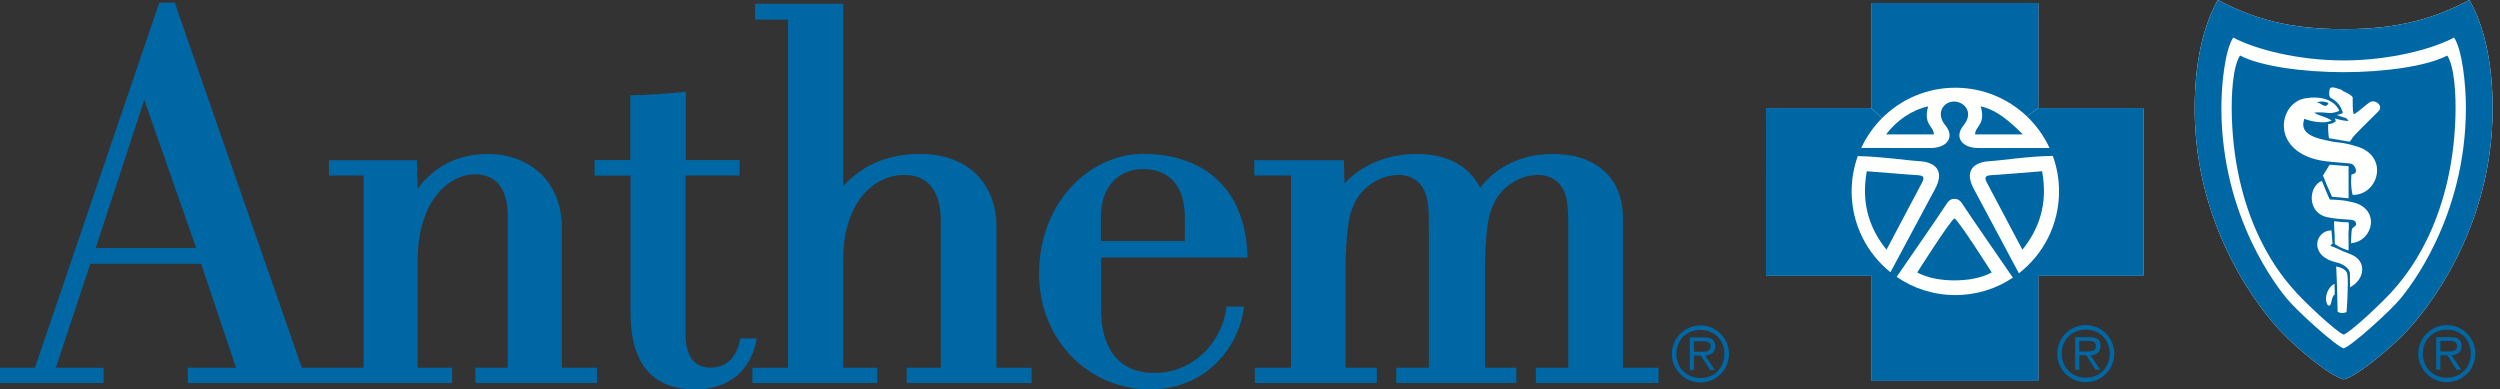 <svg width="122" height="19" viewBox="0 0 122 19" fill="none" xmlns="http://www.w3.org/2000/svg">
<rect x="0" y="0" width="122" height="19" fill="#333333" stroke="none"/>
<path fill-rule="evenodd" clip-rule="evenodd" d="M114.37 18.512C113.738 18.376 112.101 17.021 111.277 16.145C110.451 15.27 107.1 11.274 107.1 5.309C107.1 3.065 107.513 1.259 108.234 0C109.988 0.931 111.753 1.423 114.37 1.423V2.949C112.153 2.949 116.587 2.948 114.37 2.949V1.423C116.986 1.423 118.753 0.93 120.506 0C121.227 1.259 121.641 3.065 121.641 5.309C121.641 11.274 118.288 15.27 117.464 16.145C116.639 17.021 115.001 18.376 114.37 18.512Z" fill="#FFFFFE"/>
<path fill-rule="evenodd" clip-rule="evenodd" d="M104.602 5.294H99.47V0.162H91.315V5.294H86.184V13.449H91.315V18.58H99.47V13.449H104.602V5.294Z" fill="#FFFFFE"/>
<path fill-rule="evenodd" clip-rule="evenodd" d="M57.821 11.764H53.722C53.722 11.485 53.722 10.606 53.722 10.606C53.72 9.846 53.94 9.225 54.356 8.81C54.72 8.446 55.222 8.247 55.768 8.248C57.088 8.253 57.818 9.092 57.821 10.611C57.821 10.611 57.821 11.486 57.821 11.764ZM59.318 8.691C58.443 7.917 57.221 7.508 55.785 7.508C54.506 7.508 53.229 8.094 52.281 9.116C51.269 10.209 50.71 11.705 50.706 13.33C50.702 14.924 51.282 16.384 52.338 17.441C53.345 18.449 54.687 19.003 56.116 19C58.877 18.995 60.426 16.953 60.698 15.057L60.712 14.958H59.857L59.848 15.034C59.653 16.572 58.345 18.204 56.304 18.2C54.675 18.197 53.738 17.083 53.734 15.142C53.734 15.142 53.734 13.02 53.734 12.566H60.879L60.876 12.478C60.822 10.832 60.298 9.558 59.318 8.691Z" fill="#0067A5"/>
<path fill-rule="evenodd" clip-rule="evenodd" d="M36.927 16.515H36.124L36.112 16.586C36.016 17.092 35.702 17.942 34.667 17.939C33.864 17.937 33.455 17.376 33.451 16.27C33.451 16.27 33.451 9.414 33.451 8.566H36.092L36.091 8.48L36.091 7.897V7.811H33.469V4.475L33.373 4.485C32.755 4.552 31.499 4.649 30.846 4.648H30.759V7.81H29.015V8.569H30.771V15.275C30.773 17.746 31.832 18.999 33.916 19C36.308 19 36.811 17.175 36.909 16.616L36.927 16.515Z" fill="#0067A5"/>
<path fill-rule="evenodd" clip-rule="evenodd" d="M7.041 4.874L9.573 12.104H4.671L7.041 4.874ZM27.419 17.944V11.125C27.42 10.068 27.078 9.168 26.43 8.52C25.781 7.871 24.848 7.514 23.801 7.514C22.369 7.515 21.221 8.091 20.376 9.213L20.353 7.903L20.351 7.818H16.053V8.565H17.742V17.945H14.729L8.548 0.189L8.528 0.131H7.772L1.704 17.946H0V18.691H5.054V17.946H2.726L4.406 12.875H9.814L11.519 17.946H9.166V18.691H22.065V17.944H20.381V12.738C20.386 9.632 22.043 8.505 23.155 8.506C24.232 8.506 24.779 9.204 24.78 10.58C24.78 10.58 24.78 17.117 24.78 17.944H23.2V18.691H29.133V17.944H27.419Z" fill="#0067A5"/>
<path fill-rule="evenodd" clip-rule="evenodd" d="M48.628 17.944V11.016C48.626 9.4 47.643 7.513 44.878 7.514C42.737 7.515 41.625 8.555 41.148 9.092V0.183H36.847V0.957H38.457V17.944H36.717V18.691H42.81V17.944H41.148V12.671C41.149 10.848 41.772 9.843 42.294 9.321C42.801 8.814 43.448 8.535 44.115 8.536C45.593 8.537 45.907 9.75 45.911 10.769C45.911 10.769 45.911 17.131 45.911 17.944H44.248V18.691H50.342V17.944H48.628Z" fill="#0067A5"/>
<path fill-rule="evenodd" clip-rule="evenodd" d="M80.85 17.944H79.197V10.598C79.194 8.695 77.89 7.513 75.795 7.514C73.814 7.515 72.736 8.501 72.233 9.163C71.681 8.086 70.615 7.513 69.133 7.514C67.72 7.515 66.453 8.038 65.609 8.949L65.586 7.902L65.584 7.818H61.209V8.565H63.001V17.944H61.234V18.691H67.188V17.944H65.666V12.761C65.716 11.255 65.786 10.284 66.324 9.54C66.789 8.922 67.528 8.537 68.255 8.537C69.152 8.537 69.467 9.213 69.501 9.29C69.728 9.719 69.728 10.46 69.728 11.177V17.944H68.139V18.691H73.998V17.944H72.47V12.761C72.52 11.255 72.589 10.284 73.129 9.54C73.593 8.922 74.333 8.537 75.059 8.537C75.956 8.537 76.271 9.213 76.304 9.29C76.531 9.719 76.531 10.46 76.531 11.177V17.944H74.952V18.691H80.936V17.944H80.85Z" fill="#0067A5"/>
<path fill-rule="evenodd" clip-rule="evenodd" d="M82.947 17.165C83.169 17.165 83.48 17.203 83.48 16.902C83.48 16.68 83.294 16.651 83.102 16.651H82.665V17.165H82.947ZM82.665 18.058H82.461V16.465H83.147C83.561 16.465 83.702 16.621 83.702 16.906C83.702 17.214 83.487 17.329 83.21 17.351L83.684 18.058H83.454L83.005 17.351H82.665V18.058ZM84.151 17.269C84.151 16.591 83.662 16.102 82.984 16.102C82.302 16.102 81.809 16.591 81.809 17.269C81.809 17.955 82.302 18.444 82.984 18.444C83.662 18.444 84.151 17.955 84.151 17.269ZM81.587 17.269C81.587 16.506 82.213 15.88 82.984 15.88C83.75 15.88 84.373 16.506 84.373 17.269C84.373 18.04 83.75 18.666 82.984 18.666C82.213 18.666 81.587 18.04 81.587 17.269Z" fill="#0067A5"/>
<path fill-rule="evenodd" clip-rule="evenodd" d="M101.752 17.151C101.975 17.151 102.285 17.188 102.285 16.888C102.285 16.666 102.1 16.636 101.907 16.636H101.47V17.151H101.752ZM101.47 18.044H101.267V16.451H101.952C102.367 16.451 102.508 16.606 102.508 16.891C102.508 17.199 102.293 17.314 102.015 17.336L102.49 18.044H102.259L101.811 17.336H101.47V18.044ZM102.956 17.255C102.956 16.577 102.467 16.088 101.789 16.088C101.108 16.088 100.615 16.577 100.615 17.255C100.615 17.94 101.108 18.429 101.789 18.429C102.467 18.429 102.956 17.94 102.956 17.255ZM100.392 17.255C100.392 16.491 101.019 15.865 101.789 15.865C102.556 15.865 103.178 16.491 103.178 17.255C103.178 18.025 102.556 18.651 101.789 18.651C101.019 18.651 100.392 18.025 100.392 17.255Z" fill="#0067A5"/>
<path fill-rule="evenodd" clip-rule="evenodd" d="M98.905 5.671C97.997 4.81 96.77 4.281 95.42 4.281C94.023 4.281 92.758 4.849 91.843 5.766L91.312 5.274V0.142H99.476L99.478 5.273L98.905 5.671Z" fill="#0067A5"/>
<path fill-rule="evenodd" clip-rule="evenodd" d="M96.384 6.56C96.384 6.153 96.918 6.089 96.661 5.19C97.453 5.361 98.127 5.972 98.715 6.56H96.384Z" fill="#0067A5"/>
<path fill-rule="evenodd" clip-rule="evenodd" d="M94.373 6.56H92.041C92.555 5.875 93.304 5.362 94.094 5.191C93.838 6.089 94.373 6.153 94.373 6.56Z" fill="#0067A5"/>
<path fill-rule="evenodd" clip-rule="evenodd" d="M99.656 8.356C99.956 10.025 99.463 11.223 98.694 12.186C98.694 12.186 97.132 9.234 96.96 8.913C96.79 8.592 96.96 8.571 97.152 8.549C97.303 8.549 99.656 8.356 99.656 8.356Z" fill="#0067A5"/>
<path fill-rule="evenodd" clip-rule="evenodd" d="M91.099 8.356C91.099 8.356 93.453 8.549 93.603 8.549C93.794 8.571 93.966 8.592 93.794 8.913C93.624 9.234 92.062 12.186 92.062 12.186C91.292 11.223 90.8 10.025 91.099 8.356Z" fill="#0067A5"/>
<path fill-rule="evenodd" clip-rule="evenodd" d="M97.197 13.298C96.706 13.555 96.084 13.683 95.378 13.683C94.672 13.683 94.052 13.555 93.56 13.298C93.56 13.298 95.229 10.666 95.378 10.666C95.528 10.666 97.197 13.298 97.197 13.298Z" fill="#0067A5"/>
<path fill-rule="evenodd" clip-rule="evenodd" d="M98.229 13.55C98.229 13.55 95.956 10.26 95.827 10.046C95.699 9.833 95.592 9.704 95.378 9.704C95.164 9.704 95.057 9.833 94.929 10.046C94.815 10.235 92.984 12.894 92.557 13.512C93.372 14.073 94.358 14.4 95.421 14.4L91.312 18.591V13.458L92.254 13.286C92.579 12.677 93.995 10.04 94.436 9.212C94.929 8.292 94.393 7.907 93.666 7.865C92.991 7.825 91.892 7.643 90.66 7.617C90.466 8.153 90.36 8.737 90.36 9.34C90.36 10.936 91.101 12.36 92.254 13.286L91.312 13.458H86.18L86.179 5.274H91.312L91.843 5.766C91.426 6.185 91.081 6.676 90.828 7.22L94.223 7.222C94.559 7.222 94.831 7.125 94.988 6.963C95.191 6.756 95.206 6.447 94.929 6.11C94.436 5.511 94.863 4.933 95.378 4.955C95.891 4.977 96.319 5.511 95.827 6.11C95.55 6.447 95.565 6.756 95.767 6.963C95.925 7.125 96.195 7.222 96.533 7.222L100.018 7.222C99.747 6.636 99.368 6.11 98.905 5.671L99.478 5.273H104.609V13.458H99.478L98.523 13.338C99.714 12.412 100.481 10.966 100.481 9.34C100.481 8.732 100.375 8.149 100.177 7.608C98.911 7.627 97.779 7.824 97.089 7.865C96.362 7.907 95.827 8.292 96.319 9.212C96.812 10.132 98.459 13.21 98.523 13.338L99.478 13.458V18.591H91.312L95.421 14.4C96.46 14.4 97.425 14.087 98.229 13.55Z" fill="#0067A5"/>
<path fill-rule="evenodd" clip-rule="evenodd" d="M119.371 17.151C119.594 17.151 119.905 17.188 119.905 16.888C119.905 16.666 119.719 16.636 119.526 16.636H119.09V17.151H119.371ZM119.09 18.044H118.886V16.451H119.572C119.986 16.451 120.127 16.606 120.127 16.891C120.127 17.199 119.912 17.314 119.634 17.336L120.109 18.044H119.879L119.43 17.336H119.09V18.044ZM120.576 17.255C120.576 16.577 120.086 16.088 119.409 16.088C118.727 16.088 118.234 16.577 118.234 17.255C118.234 17.94 118.727 18.429 119.409 18.429C120.086 18.429 120.576 17.94 120.576 17.255ZM118.012 17.255C118.012 16.491 118.638 15.865 119.409 15.865C120.175 15.865 120.797 16.491 120.797 17.255C120.797 18.025 120.175 18.651 119.409 18.651C118.638 18.651 118.012 18.025 118.012 17.255Z" fill="#0067A5"/>
<path fill-rule="evenodd" clip-rule="evenodd" d="M114.37 18.512C113.738 18.376 112.101 17.021 111.277 16.145C110.451 15.27 107.1 11.274 107.1 5.309C107.1 3.065 107.513 1.259 108.234 0C109.988 0.931 111.753 1.423 114.37 1.423V2.949C112.153 2.949 110.068 2.411 108.981 1.833C108.583 2.436 108.403 4.105 108.403 5.255C108.403 10.637 111.203 14.091 111.586 14.559C112.101 15.188 114.022 16.916 114.37 16.998C114.719 16.916 116.639 15.188 117.154 14.559C117.537 14.091 120.336 10.636 120.336 5.254C120.336 4.105 120.157 2.435 119.759 1.833C118.672 2.41 116.587 2.948 114.37 2.949V1.423C116.986 1.423 118.753 0.93 120.506 0C121.227 1.259 121.641 3.065 121.641 5.309C121.641 11.274 118.288 15.27 117.464 16.145C116.639 17.021 115.001 18.376 114.37 18.512Z" fill="#0067A5"/>
<path fill-rule="evenodd" clip-rule="evenodd" d="M113.629 5.03C113.629 5.03 113.586 5.154 113.499 5.165C113.416 5.174 113.362 5.138 113.305 5.103C113.154 5.008 113.058 4.991 113.058 4.991C113.058 4.991 113.364 4.886 113.629 5.03Z" fill="#0067A5"/>
<path fill-rule="evenodd" clip-rule="evenodd" d="M114.881 5.568C115.053 5.485 115.483 5.097 115.626 5.001C115.91 4.81 116.335 5.173 116.064 5.436C115.351 6.13 115.011 6.486 114.833 6.675C114.823 6.686 114.735 6.864 114.65 6.913L114.675 7.049C114.755 7.07 114.832 7.098 114.904 7.115C116.636 7.539 116.098 9.531 114.807 9.512L114.611 9.677L113.802 9.601L113.574 9.089L113.51 9.32L113.689 9.735C113.978 9.755 114.086 9.747 114.427 9.791C114.488 9.798 114.594 9.823 114.789 9.865C116.174 10.162 115.847 11.759 114.73 11.871C114.733 11.71 114.737 11.538 114.753 11.364L114.604 11.444C114.601 11.636 114.614 11.632 114.611 11.819C114.61 11.916 114.612 12.122 114.611 12.217C114.509 12.202 114.37 12.136 114.267 12.096C114.111 12.037 114.029 11.957 113.938 11.908C113.936 11.879 113.933 11.761 113.931 11.731L113.932 11.515L113.8 11.54C113.803 11.652 113.82 11.751 113.829 11.895C113.631 11.998 113.78 12.019 113.871 12.05C113.97 12.083 114.21 12.204 114.348 12.264C114.458 12.311 114.684 12.396 114.77 12.434C115.497 12.749 115.421 13.632 114.679 14.02L114.568 14.093C114.559 14.658 114.516 15.179 114.511 15.231C114.511 15.231 114.27 15.341 114.076 15.211C114.076 15.133 114.066 14.724 114.057 14.392L113.936 14.359C113.774 14.497 113.793 14.765 113.716 14.882C113.699 14.906 113.669 14.928 113.629 14.908C113.523 14.854 113.509 14.629 113.509 14.574C113.505 14.289 113.694 13.943 113.925 13.852L113.936 14.359L114.057 14.392C114.051 14.052 114.028 13.476 114.007 12.999C114.093 13.032 114.094 13.023 114.193 13.052C114.347 13.097 114.45 13.19 114.496 13.25C114.594 13.35 114.572 13.862 114.568 14.093L114.679 14.02L114.678 13.398C114.679 13.26 114.627 13.159 114.544 13.079C114.478 13.017 114.424 12.97 114.282 12.897C114.204 12.857 114.144 12.837 113.957 12.789C112.66 12.463 112.979 11.246 113.775 11.241C113.783 11.346 113.798 11.452 113.8 11.54L113.932 11.515L113.916 11.236C113.909 11.152 113.901 10.889 113.905 10.794C114.024 10.799 114.084 10.816 114.226 10.831C114.484 10.861 114.486 10.822 114.617 10.858C114.616 10.897 114.626 11.053 114.622 11.104C114.617 11.206 114.606 11.342 114.604 11.444L114.753 11.364C114.76 11.257 114.76 11.223 114.79 11.146C114.883 11.046 115.071 11.009 114.933 10.809C114.856 10.698 114.573 10.724 114.316 10.696C114.179 10.681 114.045 10.688 113.597 10.604C112.564 10.406 112.64 9.084 113.308 8.825L113.51 9.32L113.574 9.089L113.36 8.565L113.687 8.037L114.61 8.109L114.611 9.677L114.807 9.512C114.683 8.992 114.754 8.512 114.754 8.512C115.184 8.466 114.871 8.014 114.753 7.992C114.586 7.96 114.451 7.961 114.165 7.933C113.981 7.916 113.667 7.894 113.505 7.872C110.745 7.515 111.151 5.022 112.493 4.799C113.469 4.637 113.993 5.01 114.16 5.408C114.16 5.408 113.88 5.539 113.652 5.513C113.204 5.46 112.936 5.495 112.936 5.495C113.086 5.633 113.581 5.711 113.782 5.886C113.556 5.987 113.297 5.979 113.054 5.948C112.848 5.922 112.655 5.875 112.45 5.798C112.373 6.048 112.209 6.58 113.439 6.828C113.607 6.862 113.818 6.923 114.042 6.94C114.277 6.965 114.488 7.002 114.675 7.049L114.65 6.913L113.654 6.745C113.618 6.538 113.606 6.287 113.614 6.057C113.818 6.037 113.868 6.012 113.989 5.914L113.944 5.778C114.244 5.874 114.516 5.911 114.617 5.899L114.488 5.759C114.35 5.735 114.204 5.664 114.029 5.608C114.257 5.574 114.335 5.509 114.335 5.509C114.335 5.509 114.31 5.401 114.219 5.225C114.062 4.928 113.709 4.754 113.709 4.754C113.644 4.647 113.669 4.576 113.667 4.52C113.657 4.169 113.857 4.246 114.223 4.366L114.37 3.522C112.375 3.522 110.293 3.229 109.315 2.71C108.954 3.252 108.884 4.648 108.913 5.681C109.069 11.017 111.514 13.635 111.86 14.055C112.323 14.621 114.057 16.243 114.37 16.326C114.684 16.243 116.417 14.621 116.881 14.055C117.225 13.635 119.671 11.017 119.826 5.681C119.856 4.647 119.784 3.252 119.425 2.71C118.448 3.229 116.365 3.522 114.37 3.522L114.223 4.366C114.295 4.396 114.332 4.444 114.361 4.456C114.597 4.553 114.82 4.697 114.812 4.766C114.812 4.766 114.795 5.611 114.881 5.568Z" fill="#0067A5"/>
</svg>
